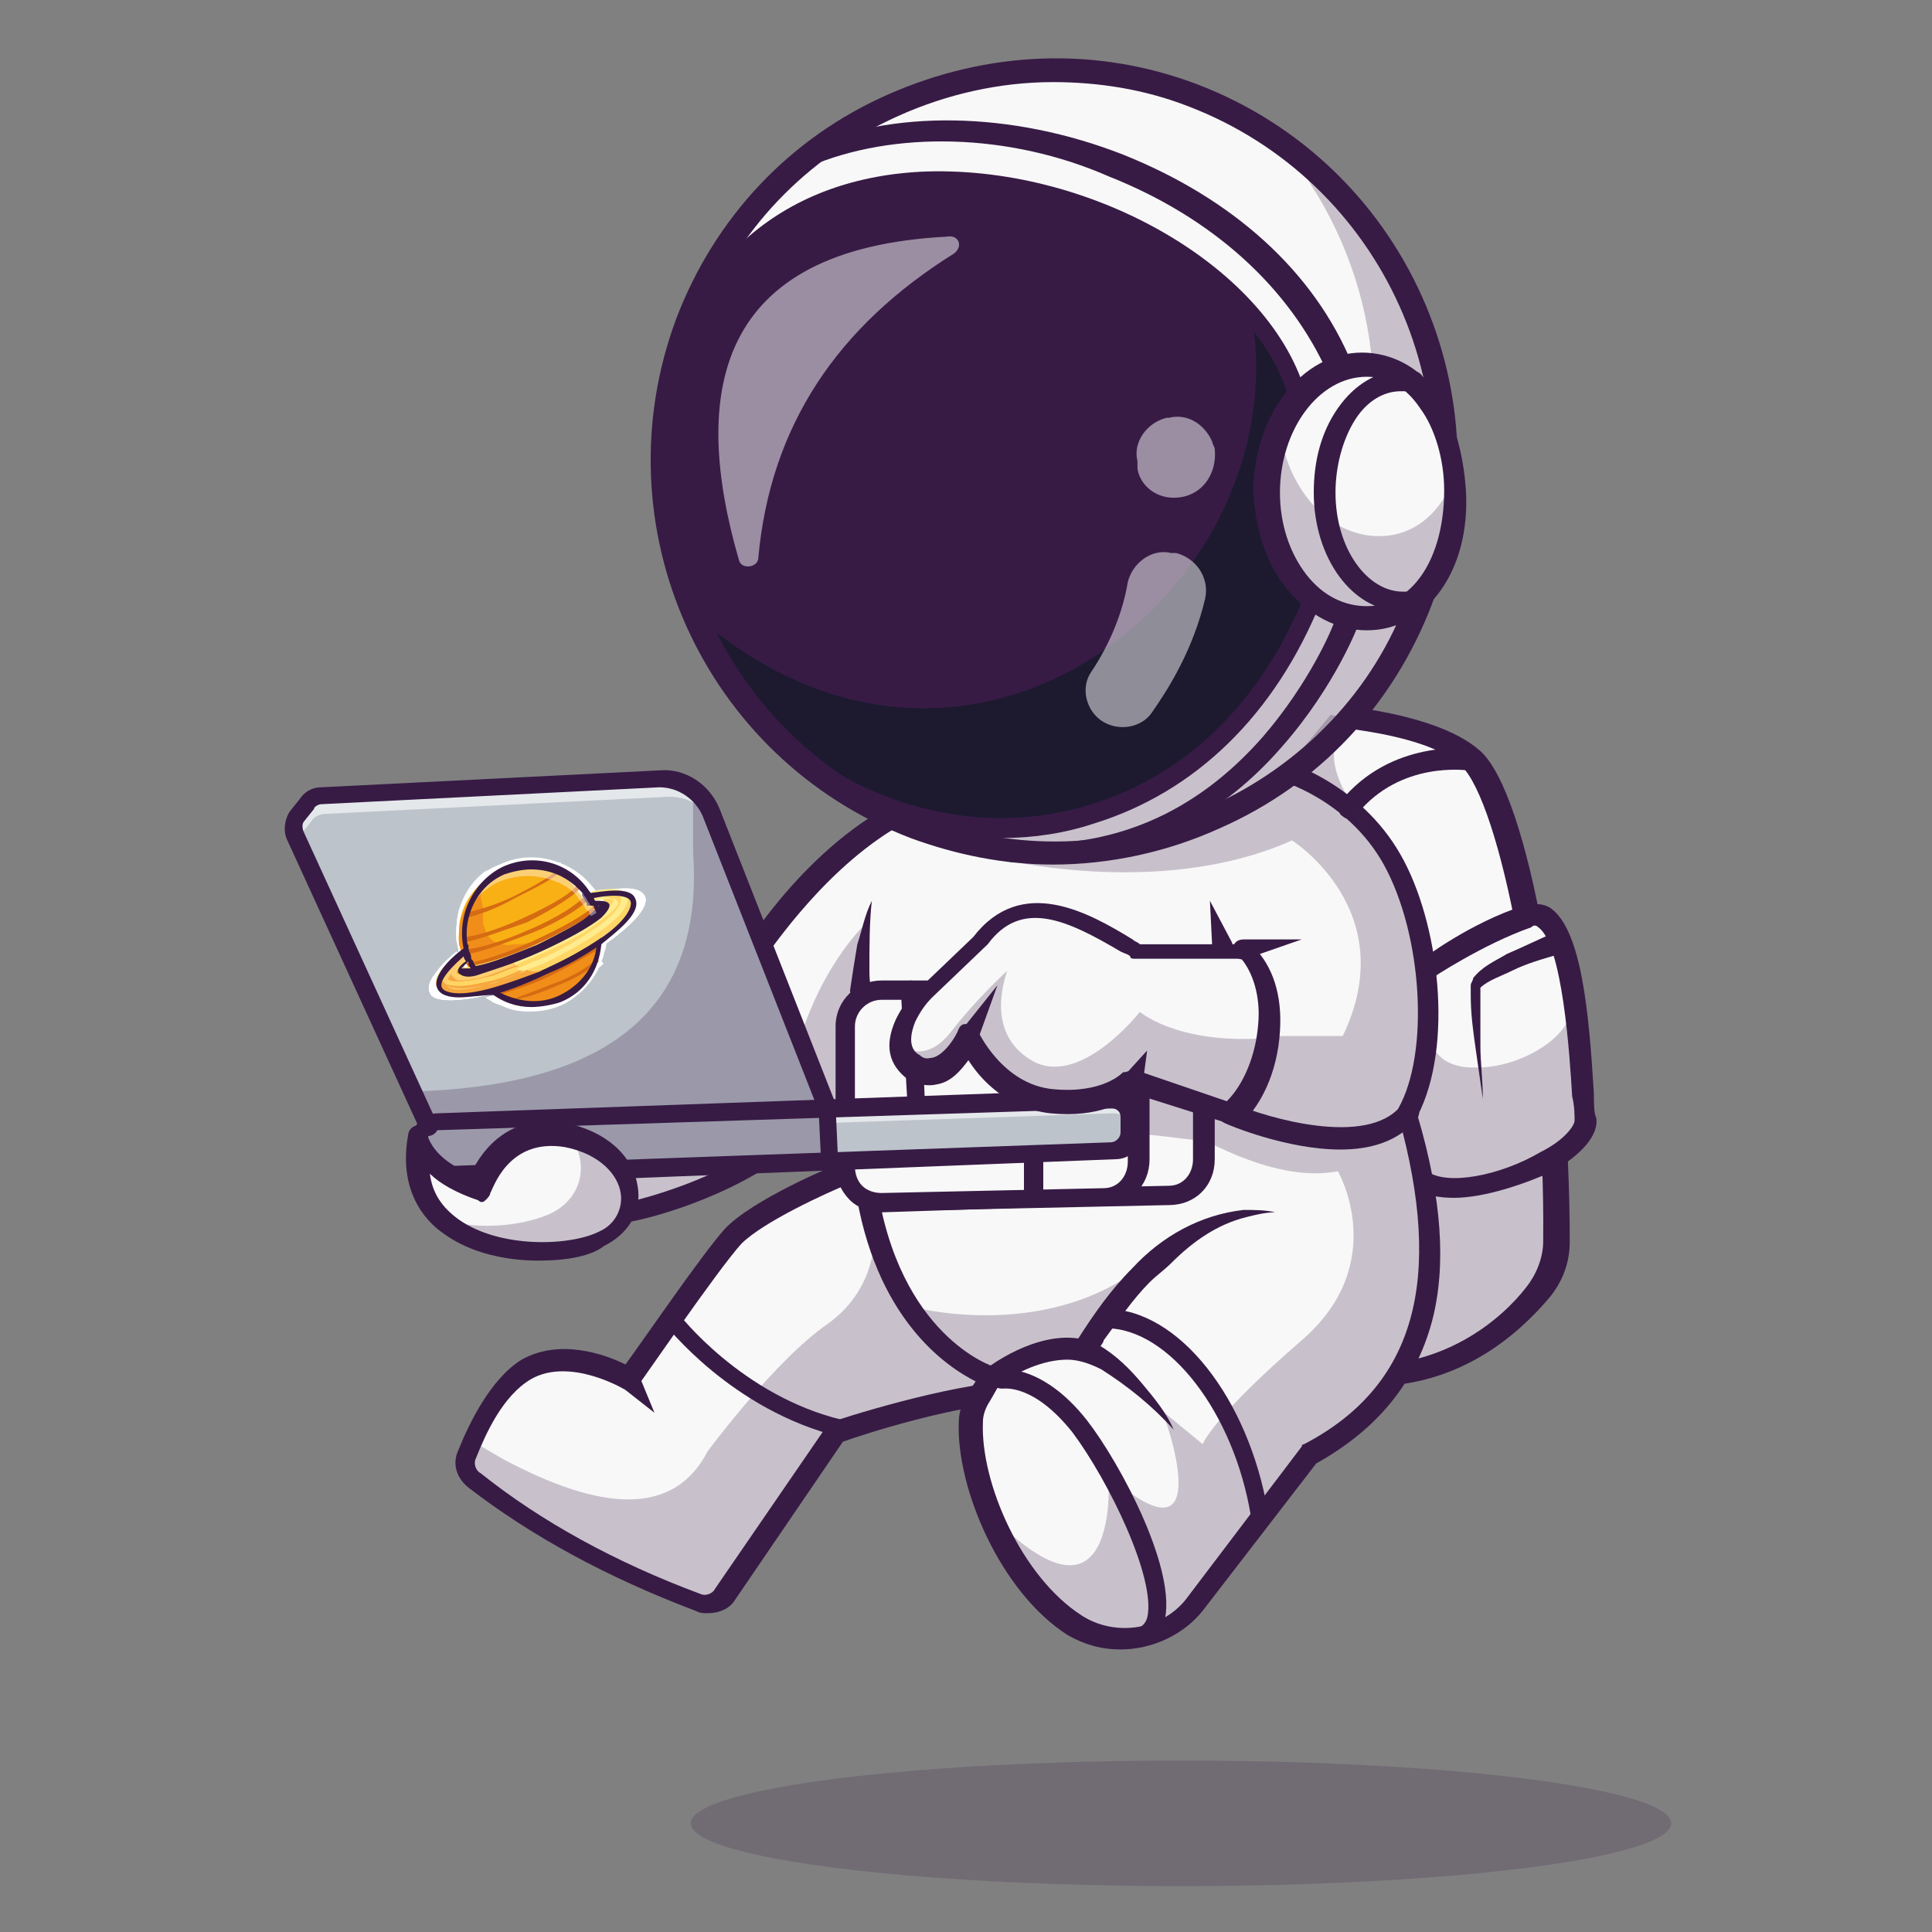 <?xml version="1.0" encoding="utf-8"?>
<!-- Generator: Adobe Illustrator 27.8.0, SVG Export Plug-In . SVG Version: 6.00 Build 0)  -->
<svg version="1.1" id="Calque_1" xmlns="http://www.w3.org/2000/svg" xmlns:xlink="http://www.w3.org/1999/xlink" x="0px" y="0px"
	 viewBox="0 0 80 80" style="enable-background:new 0 0 80 80;" xml:space="preserve">
<rect x="0" y="0" width="80" height="80" fill="#808080" stroke="none"/>
<style type="text/css">
	.st0{fill:#F8F8F8;}
	.st1{fill:#371B45;}
	.st2{opacity:0.25;}
	.st3{fill:#BCC3CB;}
	.st4{opacity:0.61;}
	.st5{fill:#FFFFFF;}
	.st6{opacity:0.7;}
	.st7{fill:#121A27;}
	.st8{opacity:0.5;}
	.st9{opacity:0.41;}
	.st10{fill:#F8B014;}
	.st11{fill:#F18E1A;}
	.st12{fill:none;stroke:#293856;stroke-width:2.503;stroke-linecap:round;stroke-miterlimit:10;}
	.st13{fill:#D56B12;}
	.st14{fill:#FFD666;}
	.st15{fill:#F6A73D;}
	.st16{fill:#FDCD70;}
	.st17{fill:#FFEC8F;}
	.st18{opacity:0.2;}
</style>
<g>
	<g>
		<g>
			<g>
				<path class="st0" d="M42.1,57.7c-0.2,0-0.4,0-0.7,0c-2.6,0.3-6.6,1.6-6.6,1.6L30.2,66c-0.3,0.4-0.7,0.5-1.2,0.4
					c-3.6-1.3-6.7-3-9.3-5.1c-0.3-0.3-0.5-0.7-0.3-1.1c0.1-0.1,0.1-0.3,0.2-0.5c0.4-1,1.2-2.4,2.2-3c1.8-1.1,4.2,0.4,4.2,0.4
					s3.2-4.7,4.3-5.9c1.1-1.2,4.6-2.6,4.6-2.6l6.4,4.5C41.4,53,44.6,57.6,42.1,57.7z"/>
			</g>
		</g>
		<g>
			<g>
				<path class="st0" d="M64.5,51.4c0,0.8-0.3,1.5-0.8,2.2C62.5,55,60,57.3,56,57c-0.9-0.1-1.7-0.7-2.5-1.7
					c-3.8-5.4-4.8-21.4-4.8-21.4l5.2-4.3c0,0,5.1,0.2,7,1.9c0.8,0.7,1.6,3.2,2.3,6.4c0.3,1.6,0.6,3.4,0.8,5.3
					c0.2,1.5,0.3,3.1,0.4,4.6C64.4,49,64.5,50.2,64.5,51.4z"/>
			</g>
		</g>
		<g>
			<g>
				<path class="st1" d="M56.8,57.4c-0.3,0-0.6,0-0.9,0c-2.6-0.2-4.7-4.3-6.2-12.1c-1.1-5.7-1.5-11.4-1.5-11.4
					c0-0.2,0.2-0.4,0.4-0.5c0.2,0,0.4,0.2,0.5,0.4c0,0.1,0.4,5.7,1.4,11.3c1.4,7.2,3.3,11.2,5.4,11.4c3.8,0.3,6.3-1.9,7.3-3.2
					c0.4-0.5,0.7-1.2,0.7-1.9c0.1-8.9-1.8-18.2-3.4-19.7C58.9,30.2,54,30,53.9,30c-0.2,0-0.4-0.2-0.4-0.5c0-0.2,0.2-0.4,0.5-0.4
					c0.2,0,5.3,0.2,7.3,2c2,1.8,3.7,11.6,3.7,20.3c0,0.9-0.3,1.7-0.9,2.4C62.9,55.2,60.5,57.4,56.8,57.4z"/>
			</g>
		</g>
		<g>
			<g>
				<path class="st0" d="M64.4,47.8c-1.6,1.1-4.5,1.8-5.6,1l0.1-5.8l0.1-2.9c0,0,2.1-1.5,4.2-2.2c1-0.3,1.5,1.1,1.9,2.9
					c0,0,0,0,0,0.1c0.4,2.1,0.4,4.6,0.5,5.4C65.6,46.8,65.1,47.3,64.4,47.8z"/>
			</g>
		</g>
		<g>
			<g>
				<path class="st1" d="M60.2,49.6c-0.6,0-1.2-0.1-1.6-0.4c-0.2-0.1-0.2-0.4-0.1-0.6c0.1-0.2,0.4-0.2,0.6-0.1
					c0.8,0.6,3,0.2,4.7-0.8c1-0.5,1.4-1.1,1.4-1.3c0-0.2,0-0.6-0.1-1c-0.1-1.7-0.4-6.3-1.4-7c-0.1-0.1-0.2-0.1-0.3,0
					c-2,0.7-4.1,2.1-4.1,2.1c-0.2,0.1-0.5,0.1-0.6-0.1c-0.1-0.2-0.1-0.5,0.1-0.6c0.1-0.1,2.1-1.6,4.3-2.3c0.4-0.1,0.8-0.1,1.1,0.1
					c1.3,0.9,1.6,4.4,1.8,7.7c0,0.4,0,0.8,0.1,1c0.1,0.7-0.6,1.5-1.8,2.2C63.2,49,61.5,49.6,60.2,49.6z"/>
			</g>
		</g>
		<g class="st2">
			<g>
				<path class="st1" d="M64.4,47.8c0.1,1.2,0.1,2.4,0.1,3.6c0,0.8-0.3,1.5-0.8,2.2C62.5,55,60,57.3,56,57c-0.9-0.1-1.7-0.7-2.5-1.7
					c0.1-2.4,0.4-2.5,0.7-4.8c0.3-2.5,0.8-4.1,1.1-4.5l3.7-3l0.2-0.1c0,0,0.1,1.4,2,1.3c1,0,2.1-0.4,2.9-1c0.8-0.6,1.2-1.4,1.1-2.3
					c0.4,2.1,0.4,4.6,0.5,5.4C65.6,46.8,65.1,47.3,64.4,47.8z"/>
			</g>
		</g>
		<g>
			<g>
				<path class="st1" d="M64.6,39.5c-0.7,0.2-1.4,0.4-2,0.7c-0.4,0.2-1,0.4-1.3,0.7c0,0,0,0,0,0c0,0,0,0,0,0c0,0.1,0,0.2,0,0.3
					c0,0.7,0,1.4,0,2.1c0,0.7,0.1,1.4,0.1,2.2c-0.1-0.7-0.2-1.4-0.3-2.1c-0.1-0.7-0.2-1.4-0.2-2.2c0-0.1,0-0.3,0-0.4
					c0-0.1,0.1-0.2,0.1-0.3c0.4-0.5,0.9-0.7,1.4-1c0.7-0.3,1.3-0.6,2-0.9C64.9,38.5,65.2,39.3,64.6,39.5L64.6,39.5z"/>
			</g>
		</g>
		<g>
			<g>
				<path class="st1" d="M29.3,66.8c-0.2,0-0.3,0-0.5-0.1c-3.7-1.4-6.8-3.1-9.4-5.1c-0.5-0.4-0.7-1-0.4-1.6c0.4-1,1.3-2.9,2.6-3.7
					c1.6-0.9,3.5-0.2,4.3,0.2c0.8-1.1,3.2-4.6,4.1-5.6c1.1-1.2,4.6-2.7,4.8-2.7c0.2-0.1,0.5,0,0.6,0.2c0.1,0.2,0,0.5-0.2,0.6
					c-1,0.4-3.6,1.6-4.5,2.5c-1,1.1-4.2,5.8-4.3,5.9c-0.1,0.2-0.4,0.2-0.6,0.1c0,0-2.2-1.3-3.8-0.4c-1.2,0.7-1.9,2.3-2.3,3.3
					c-0.1,0.2,0,0.5,0.2,0.6c2.5,2,5.6,3.7,9.1,5c0.2,0.1,0.5,0,0.6-0.2l4.6-6.7c0.1-0.1,0.1-0.1,0.2-0.2c0.2-0.1,4.9-1.6,7.5-1.7
					c0.4,0,0.4-0.1,0.5-0.2c0.3-0.6-0.7-2.6-1.5-3.8c-0.1-0.2-0.1-0.5,0.1-0.6c0.2-0.1,0.5-0.1,0.6,0.1c0.4,0.6,2.3,3.4,1.6,4.7
					c-0.2,0.3-0.5,0.6-1.2,0.7c-2.2,0-6.3,1.3-7.1,1.6l-4.5,6.6C30.2,66.6,29.8,66.8,29.3,66.8z"/>
			</g>
		</g>
		<g class="st2">
			<g>
				<path class="st1" d="M42.2,55.7c0,0.3-0.2,0.4-0.4,1c-0.1,0.2-0.3,0.6-0.5,1.1c-2.6,0.3-6.6,1.6-6.6,1.6L30.2,66
					c-0.3,0.4-0.7,0.5-1.2,0.4c-3.6-1.3-6.7-3-9.3-5.1c-0.3-0.3-0.5-0.7-0.3-1.1c0.1-0.1,0.1-0.3,0.2-0.5l1.2,0.7
					c4.1,2.2,7.1,2.4,8.5-0.3c0,0,2.8-3.8,5-5.3c2.2-1.6,1.9-4,1.9-4l5.4,4.3C41.8,55.2,42.2,55.4,42.2,55.7z"/>
			</g>
		</g>
		<g>
			<g>
				<path class="st1" d="M34.8,59.5C34.8,59.5,34.7,59.5,34.8,59.5c-4.5-1.1-7.2-4.6-7.3-4.7c-0.1-0.2-0.1-0.4,0.1-0.5
					c0.2-0.1,0.4-0.1,0.5,0.1c0,0,2.6,3.4,6.8,4.4c0.2,0,0.3,0.2,0.3,0.4C35.1,59.4,35,59.5,34.8,59.5z"/>
			</g>
		</g>
		<g>
			<g>
				<path class="st0" d="M26,50.2c0,0,3.4-0.7,6.2-2.7L25.4,48"/>
			</g>
		</g>
		<g class="st2">
			<g>
				<path class="st1" d="M26,50.2c0,0,3.4-0.7,6.2-2.7L25.4,48"/>
			</g>
		</g>
		<g>
			<g>
				<path class="st1" d="M26,50.6c-0.2,0-0.4-0.1-0.4-0.3c0-0.2,0.1-0.5,0.3-0.5c0,0,3.4-0.7,6-2.6c0.2-0.1,0.5-0.1,0.6,0.1
					c0.1,0.2,0.1,0.5-0.1,0.6C29.6,49.9,26.2,50.6,26,50.6C26,50.6,26,50.6,26,50.6z"/>
			</g>
		</g>
		<g>
			<g>
				<path class="st0" d="M54.2,60.2l-4.7,6.2c-1.2,1.5-3.4,2-5,0.9c-1.5-0.9-2.7-2.6-3.4-4.5c-0.6-1.4-0.9-2.8-0.8-3.9
					c0-0.4,0.2-0.8,0.4-1.2l0.5-0.7c0,0-4.3-1.3-5.2-8v-1.7c0,0-2.2-0.1-2.4-0.4c-0.2-0.3-2.2-7.4-2.2-7.4s2.8-4.5,6.8-6.3
					c1.9-0.8,4.5-1.1,6.8-1.2c2.5-0.1,4.6,0,4.6,0l3.6-0.2c0,0,3,0.9,4.6,3.7c1.6,2.9,2.1,7.9,0.6,10.5
					C60.2,52.5,59.4,57.5,54.2,60.2z"/>
			</g>
		</g>
		<g>
			<g>
				<path class="st1" d="M46.4,68.3c-0.8,0-1.5-0.2-2.2-0.6c-2.8-1.8-4.6-6.1-4.5-8.8c0-0.5,0.2-1,0.5-1.4l0.2-0.3
					c-1.2-0.6-4.2-2.6-5-8.1c0,0,0,0,0-0.1v-1.3c-2.1-0.2-2.2-0.5-2.3-0.6c-0.2-0.3-1.5-4.8-2.3-7.4c0-0.1,0-0.2,0-0.4
					c0.1-0.2,2.9-4.7,7-6.4c4-1.8,11.2-1.3,11.6-1.3c0.2,0,0.4,0.2,0.4,0.5c0,0.2-0.2,0.4-0.5,0.4c-0.1,0-7.3-0.5-11.1,1.2
					c-3.4,1.5-5.9,5.1-6.5,5.9c0.7,2.5,1.9,6.3,2.1,7c0.3,0.1,1.3,0.2,2.1,0.3c0.2,0,0.4,0.2,0.4,0.4v1.7c0.9,6.3,4.8,7.6,4.9,7.6
					c0.1,0,0.2,0.1,0.3,0.3c0,0.1,0,0.3-0.1,0.4L41,58c-0.2,0.3-0.3,0.6-0.3,0.9c-0.1,2.5,1.6,6.4,4.1,8c1.4,0.9,3.4,0.6,4.4-0.8
					l4.7-6.2c0-0.1,0.1-0.1,0.1-0.1c4.6-2.4,5.8-6.8,3.9-13.6c0-0.1,0-0.2,0-0.3c1.3-2.3,1-7.2-0.6-10.1c-1.5-2.7-4.3-3.5-4.4-3.5
					c-0.2-0.1-0.4-0.3-0.3-0.5c0.1-0.2,0.3-0.4,0.5-0.3c0.1,0,3.2,0.9,4.9,3.9c1.6,2.8,2.2,7.9,0.7,10.8c1,3.4,1.2,6.2,0.6,8.5
					c-0.7,2.6-2.3,4.5-4.8,5.9l-4.7,6.1C49,67.7,47.7,68.3,46.4,68.3z"/>
			</g>
		</g>
		<g>
			<g>
				<path class="st0" d="M39.2,40.8h9.2c0.8,0,1.5,0.7,1.5,1.5v5.6c0,0.8-0.6,1.5-1.5,1.5l-9.2,0.2c-0.8,0-1.5-0.7-1.5-1.5v-5.8
					C37.7,41.5,38.3,40.8,39.2,40.8z"/>
			</g>
		</g>
		<g>
			<g>
				<path class="st1" d="M39.2,50.1c-0.5,0-1-0.2-1.3-0.5c-0.4-0.4-0.6-0.9-0.6-1.4v-5.8c0-1.1,0.9-1.9,1.9-1.9h9.2
					c1.1,0,1.9,0.9,1.9,1.9v5.6c0,1.1-0.8,1.9-1.9,1.9L39.2,50.1C39.2,50.1,39.2,50.1,39.2,50.1z M39.2,41.3c-0.6,0-1.1,0.5-1.1,1.1
					v5.8c0,0.3,0.1,0.6,0.3,0.8c0.2,0.2,0.5,0.3,0.8,0.3l9.2-0.2c0.6,0,1-0.5,1-1.1v-5.6c0-0.6-0.5-1.1-1.1-1.1H39.2z"/>
			</g>
		</g>
		<g>
			<g>
				<path class="st0" d="M36.5,40.9h9.2c0.8,0,1.5,0.7,1.5,1.5V48c0,0.8-0.6,1.5-1.5,1.5l-9.2,0.2c-0.8,0-1.5-0.7-1.5-1.5v-5.8
					C35,41.6,35.7,40.9,36.5,40.9z"/>
			</g>
		</g>
		<g>
			<g>
				<path class="st1" d="M42.8,50c-0.2,0-0.4-0.2-0.4-0.4c0-0.7,0-1.9,0-2.5c-0.7-0.2-2.7-0.4-4.4-0.6c-0.2,0-0.4-0.2-0.4-0.4
					L37.3,41c0-0.2,0.2-0.4,0.4-0.4c0.2,0,0.4,0.2,0.4,0.4l0.2,4.7c4.5,0.5,4.7,0.7,4.8,0.9c0.1,0.1,0.1,0.2,0.1,0.4
					c0,0.2,0,1.5,0,2.7C43.3,49.8,43.1,50,42.8,50C42.9,50,42.8,50,42.8,50z M42.6,47.1L42.6,47.1L42.6,47.1z M42.4,46.7
					C42.4,46.7,42.4,46.7,42.4,46.7C42.4,46.7,42.4,46.7,42.4,46.7z M42.4,46.7C42.4,46.7,42.4,46.7,42.4,46.7
					C42.4,46.7,42.4,46.7,42.4,46.7z"/>
			</g>
		</g>
		<g>
			<g>
				<path class="st1" d="M36.5,50.2c-0.5,0-1-0.2-1.3-0.5c-0.4-0.4-0.6-0.9-0.6-1.4v-5.8c0-1.1,0.9-1.9,1.9-1.9h9.2
					c1.1,0,1.9,0.9,1.9,1.9V48c0,1.1-0.8,1.9-1.9,1.9L36.5,50.2C36.5,50.2,36.5,50.2,36.5,50.2z M36.5,41.4c-0.6,0-1.1,0.5-1.1,1.1
					v5.8c0,0.3,0.1,0.6,0.3,0.8c0.2,0.2,0.5,0.3,0.8,0.3l9.2-0.2c0.6,0,1-0.5,1-1.1v-5.6c0-0.6-0.5-1.1-1.1-1.1H36.5z"/>
			</g>
		</g>
		<g>
			<g>
				<path class="st3" d="M46.9,46.3l0,0.6c0,0.4-0.4,0.7-0.8,0.8l-11.7,0.4l-16.2,0.6c-0.4,0-0.8-0.3-0.8-0.8l0-0.7
					c0-0.3,0.1-0.5,0.3-0.6h0c0.1-0.1,0.3-0.2,0.5-0.2l16.2-0.6l0,0l11.8-0.4C46.6,45.5,46.9,45.8,46.9,46.3z"/>
			</g>
		</g>
		<g class="st4">
			<g>
				<path class="st5" d="M46.9,46.3l0,0.4c-0.1-0.4-0.4-0.6-0.8-0.6l-11.8,0.4l0-0.7l11.8-0.4C46.6,45.5,46.9,45.8,46.9,46.3z"/>
			</g>
		</g>
		<g>
			<g>
				<path class="st3" d="M34.4,48.1L34.4,48.1l-16.8-1.4h0L17,45.2l-4.8-10.6c-0.1-0.3-0.1-0.6,0.1-0.8l0.4-0.5
					c0.1-0.2,0.4-0.3,0.6-0.3l14-0.7c1-0.1,1.8,0.5,2.2,1.4l0,0.1l4.8,12.2l0.1,1.3L34.4,48.1z"/>
			</g>
		</g>
		<g class="st4">
			<g>
				<path class="st5" d="M34.3,46.1l-4.6-11.7c-0.3-0.9-1.2-1.5-2.2-1.4l-14,0.7c-0.2,0-0.5,0.1-0.6,0.3l-0.4,0.5
					c-0.1,0.1-0.1,0.3-0.2,0.4l-0.2-0.4c-0.1-0.3-0.1-0.6,0.1-0.8l0.4-0.5c0.1-0.2,0.4-0.3,0.6-0.3l14-0.7c1-0.1,1.8,0.5,2.2,1.4
					l4.8,12.2L34.3,46.1z"/>
			</g>
		</g>
		<g>
			<g>
				<path class="st1" d="M18.2,49.1c-0.3,0-0.6-0.1-0.8-0.3c-0.2-0.2-0.4-0.5-0.4-0.8l0-0.7c0-0.6,0.5-1.2,1.1-1.2l0,0l28-1
					c0.3,0,0.6,0.1,0.9,0.3c0.2,0.2,0.4,0.6,0.3,0.9l0,0.6c0,0.6-0.5,1.1-1.1,1.1L18.2,49.1C18.2,49.1,18.2,49.1,18.2,49.1z
					 M18.1,46.8L18.1,46.8c-0.2,0-0.4,0.2-0.4,0.4l0,0.7c0,0.1,0.1,0.2,0.1,0.3c0.1,0.1,0.2,0.1,0.3,0.1l27.9-1
					c0.2,0,0.4-0.2,0.4-0.4l0-0.6c0-0.1,0-0.2-0.1-0.3c-0.1-0.1-0.2-0.1-0.3-0.1L18.1,46.8z"/>
			</g>
		</g>
		<g>
			<g>
				<path class="st1" d="M34.4,48.4c-0.2,0-0.4-0.1-0.4-0.3L33.9,46l-4.8-12.2c-0.3-0.7-1-1.2-1.8-1.2l-14,0.7
					c-0.1,0-0.3,0.1-0.3,0.2L12.6,34c-0.1,0.1-0.1,0.3,0,0.5l5.5,12c0.1,0.2,0,0.4-0.2,0.5c-0.2,0.1-0.4,0-0.5-0.2l-5.5-12
					c-0.2-0.4-0.1-0.9,0.1-1.2l0.4-0.5c0.2-0.3,0.5-0.5,0.9-0.5l14-0.7c1.1-0.1,2.1,0.6,2.5,1.6l4.8,12.2c0,0,0,0.1,0,0.1l0.1,2.2
					C34.8,48.2,34.6,48.4,34.4,48.4C34.4,48.4,34.4,48.4,34.4,48.4z"/>
			</g>
		</g>
		<g class="st2">
			<g>
				<path class="st1" d="M34.4,48.1l-16.2,0.6c-0.4,0-0.8-0.3-0.8-0.8l0-0.7c0-0.3,0.1-0.5,0.3-0.6L17,45.2
					c7.5-0.2,12.2-2.9,11.7-9.9v-2.1l0.8,0.4l4.8,12.2l0,0c0,0.4,0,0.9,0,1.3C34.4,47.5,34.4,47.8,34.4,48.1
					C34.4,48.1,34.4,48.1,34.4,48.1z"/>
			</g>
		</g>
		<g>
			<g>
				<g>
					<path class="st0" d="M19.9,49.2c0,0,0.7-2.7,3.6-2.2c2.8,0.5,3.5,3.3,1.5,4.3c-2,1-8.4,0.9-7.5-4.2
						C17.4,47.1,17.6,48.6,19.9,49.2z"/>
				</g>
			</g>
			<g class="st2">
				<g>
					<path class="st1" d="M24.9,51.3c-1.4,0.7-4.8,0.9-6.6-0.8c1.7,0.5,3.6,0.2,4.6-0.3c1.3-0.7,1.5-2.2,0.6-3.3
						C26.3,47.5,26.9,50.3,24.9,51.3z"/>
				</g>
			</g>
			<g>
				<g>
					<path class="st1" d="M22.3,52.2c-1.3,0-2.8-0.3-3.9-1.1c-0.9-0.6-1.9-1.9-1.5-4.1c0-0.2,0.2-0.4,0.4-0.4c0,0,0,0,0,0
						c0.2,0,0.4,0.2,0.4,0.4c0,0,0.2,1,1.8,1.6c0.5-1.1,1.7-2.5,3.9-2.1c1.6,0.3,2.8,1.3,3,2.6c0.2,1.1-0.4,2-1.4,2.5
						C24.5,52,23.5,52.2,22.3,52.2z M17.8,48.6c0.1,0.8,0.5,1.4,1.2,1.9c1.7,1.2,4.6,1.1,5.8,0.5c0.7-0.3,1-1,0.9-1.6
						c-0.1-0.7-0.8-1.6-2.3-1.9c-2.4-0.4-3,1.8-3.1,1.9c0,0.1-0.1,0.2-0.2,0.3c-0.1,0.1-0.2,0.1-0.3,0C18.9,49.4,18.2,49,17.8,48.6z
						"/>
				</g>
			</g>
		</g>
		<g>
			<g>
				<g>
					<path class="st0" d="M52.5,42.8c-0.2,1.4-0.7,2.7-1.6,3.3l-4-1.3c0,0-0.9,1.1-3.3,0.8c-2.4-0.2-3.5-2.6-3.5-2.6s-1,2.1-2.2,1.3
						c-0.3-0.2-0.5-0.5-0.5-0.8c-0.1-0.4,0-0.8,0.2-1.1c0.2-0.4,0.5-0.8,0.8-1.1l2.3-2.2c1.9-2.5,4.6-0.7,6.5,0.4h4.5
						C52.4,40.1,52.7,41.5,52.5,42.8z"/>
				</g>
			</g>
			<g>
				<g>
					<path class="st1" d="M50.9,46.5c0,0-0.1,0-0.1,0L47,45.3c-0.4,0.3-1.5,1-3.5,0.8c-1.8-0.2-2.9-1.4-3.4-2.2
						c-0.3,0.4-0.7,0.9-1.3,1c-0.4,0.1-0.8,0-1.2-0.2c-0.8-0.6-1-1.4-0.5-2.5c0.2-0.4,0.5-0.9,0.9-1.2l2.3-2.2c2-2.6,4.8-1,6.6,0.1
						c0.1,0.1,0.2,0.1,0.3,0.2h4.4c0.1,0,0.2,0,0.3,0.1c0.8,0.8,1.2,2,1.1,3.5c-0.1,1.7-0.8,3.2-1.8,4C51.1,46.5,51,46.5,50.9,46.5z
						 M46.9,44.3c0,0,0.1,0,0.1,0l3.8,1.3c0.7-0.7,1.2-1.9,1.3-3.2c0.1-1.1-0.2-2.1-0.7-2.7H47c-0.1,0-0.2,0-0.2-0.1
						c-0.1-0.1-0.2-0.1-0.4-0.2c-2.2-1.3-4.1-2.2-5.5-0.3c0,0,0,0,0,0l-2.3,2.2c-0.3,0.3-0.5,0.6-0.7,1c-0.4,1,0,1.3,0.2,1.4
						c0.2,0.2,0.4,0.1,0.5,0.1c0.5-0.1,1-0.9,1.1-1.2c0.1-0.2,0.2-0.2,0.4-0.2c0.2,0,0.3,0.1,0.4,0.3c0,0,1,2.2,3.1,2.4
						c2.1,0.2,2.9-0.7,2.9-0.7C46.7,44.4,46.8,44.3,46.9,44.3z"/>
				</g>
			</g>
			<g>
				<g>
					<path class="st1" d="M39.7,42.8l1.6-2l-0.9,2.5c-0.1,0.2-0.3,0.4-0.6,0.3C39.7,43.4,39.6,43,39.7,42.8L39.7,42.8z"/>
				</g>
			</g>
			<g>
				<g>
					<polygon class="st1" points="46.5,44.6 47.5,43.5 47.3,45 46.5,44.6 					"/>
				</g>
			</g>
			<g class="st2">
				<g>
					<path class="st1" d="M52.5,42.8c-0.2,1.4-0.7,2.7-1.6,3.3l-4-1.3c0,0-0.9,1.1-3.3,0.8c-2.4-0.2-3.5-2.6-3.5-2.6s-1,2.1-2.2,1.3
						c-0.3-0.2-0.5-0.5-0.5-0.8l0.1-0.1c0,0,0.9,0.6,1.9-0.7c1-1.3,2.2-2.4,2.3-2.5c0,0.1-1,2.5,1,3.7c2,1.2,4.5-2,4.5-2
						s1.5,1.3,5,1.1C52.2,42.8,52.4,42.8,52.5,42.8z"/>
				</g>
			</g>
		</g>
		<g>
			<g>
				<path class="st1" d="M40.8,56.7c1.2-0.9,3.2-1.8,4.7-1c0.7,0.4,1.3,1,1.8,1.6c0.5,0.6,1,1.2,1.3,1.9c-0.9-1-1.9-1.8-3-2.5
					c-0.4-0.2-0.9-0.4-1.4-0.4c-1,0-2.1,0.5-2.9,1.1C40.9,57.7,40.4,57.1,40.8,56.7L40.8,56.7z"/>
			</g>
		</g>
		<g>
			<g>
				<path class="st1" d="M47.3,68.2c-0.2,0-0.3-0.1-0.4-0.3c-0.1-0.2,0-0.5,0.2-0.5c0.1,0,0.3-0.1,0.4-0.4c0.4-1.6-1.6-5.7-3.1-7.7
					c-1.6-2-2.8-1.8-2.9-1.8c-0.2,0-0.5-0.1-0.5-0.3c0-0.2,0.1-0.5,0.3-0.5c0.1,0,1.8-0.3,3.7,2.1c1.4,1.8,3.8,6.3,3.2,8.4
					c-0.1,0.5-0.4,0.8-0.9,1C47.4,68.2,47.3,68.2,47.3,68.2z"/>
			</g>
		</g>
		<g>
			<g>
				<path class="st1" d="M44.6,55.5C44.6,55.5,44.6,55.6,44.6,55.5C44.5,55.6,44.5,55.6,44.6,55.5C44.6,55.6,44.6,55.5,44.6,55.5
					c0.7-1.1,1.4-2.1,2.3-3c1.2-1.3,2.8-2.2,4.6-2.4c0.4,0,0.9,0,1.3,0.1c-0.4,0-0.8,0.1-1.2,0.2c-1.2,0.3-2.2,1-3.1,1.9
					c-0.3,0.3-0.6,0.5-0.9,0.8c-0.7,0.7-1.3,1.6-1.9,2.4c0,0.1-0.2,0.3-0.2,0.4c0,0,0,0.1,0,0.1l0,0C45,56.6,44.2,56.1,44.6,55.5
					L44.6,55.5z"/>
			</g>
		</g>
		<g>
			<g>
				<path class="st1" d="M52.2,63.1c-0.2,0-0.3-0.1-0.4-0.3c-0.7-4.3-3.4-7.8-6-7.8c-0.2,0-0.4-0.2-0.4-0.4c0-0.2,0.2-0.4,0.4-0.4
					c3,0,5.9,3.7,6.7,8.4C52.6,62.9,52.5,63.1,52.2,63.1C52.3,63.1,52.3,63.1,52.2,63.1z"/>
			</g>
		</g>
		<g>
			<g>
				<path class="st1" d="M51.5,38.9l2.4,0l-2.3,0.8C51,39.9,50.8,38.9,51.5,38.9L51.5,38.9z"/>
			</g>
		</g>
		<g>
			<g>
				<path class="st1" d="M55.5,47.6c-2.2,0-4.6-1-4.8-1.1c-0.2-0.1-0.3-0.3-0.2-0.6c0.1-0.2,0.3-0.3,0.6-0.2
					c1.4,0.6,5.5,1.8,6.9,0.1c0.2-0.2,0.4-0.2,0.6-0.1c0.2,0.2,0.2,0.4,0.1,0.6C57.9,47.3,56.7,47.6,55.5,47.6z"/>
			</g>
		</g>
		<g>
			<g>
				<path class="st1" d="M50.2,39.3l-0.1-2l0.9,1.7c0.1,0.2,0,0.5-0.2,0.6C50.6,39.8,50.2,39.6,50.2,39.3L50.2,39.3z"/>
			</g>
		</g>
		<g>
			<g>
				<path class="st1" d="M35.2,41c0.1-0.7,0.2-1.3,0.3-1.9c0.2-0.6,0.3-1.2,0.6-1.8C36,38.2,36,39.2,36,40.1c0,0.3,0,0.6,0.1,0.9
					C36.2,41.6,35.2,41.7,35.2,41L35.2,41z"/>
			</g>
		</g>
		<g class="st2">
			<g>
				<path class="st1" d="M58.3,46.1c1.9,6.4,1.1,11.4-4.1,14.1l-4.7,6.2c-1.2,1.5-3.4,2-5,0.9c-1.5-0.9-2.7-2.6-3.4-4.5
					c0.1,0.1,0.3,0.2,0.4,0.4c4.9,4.6,4.4-2.1,4.4-2.1c4.7,4.1,2.3-2.6,2.2-2.7l1.7,1.4c0,0,0.4-1.1,4.1-4.3c3.7-3.2,1.5-7,1.5-7
					c-2.6,0.5-5.6-1.4-5.6-1.3c0,0.1-2.4-0.3-2.5-0.2c-0.1,0.1,0-2,0-2l3.7,1.3l1.4-3.4c1,0,3.2,0,3.2,0c2.5-5.2-2.1-8.1-2.1-8.1
					c-5.6,2.5-12.5,0.7-12.8,0.6l4.1-3.3c2.5-0.1,4.6,0,4.6,0l3.6-0.2c0,0,3,0.9,4.6,3.7C59.3,38.5,59.7,43.5,58.3,46.1z"/>
			</g>
		</g>
		<g class="st2">
			<g>
				<path class="st1" d="M62.5,31.5C62.5,31.5,62.5,31.4,62.5,31.5C62.5,31.4,62.5,31.5,62.5,31.5z"/>
			</g>
		</g>
		<g>
			<g>
				<g>
					<circle class="st0" cx="43.6" cy="19.1" r="16.2"/>
				</g>
			</g>
			<g class="st2">
				<g>
					<path class="st1" d="M58.7,24.8c-3.2,8.4-12.5,12.6-20.9,9.4c-2.7-1-4.9-2.7-6.6-4.7c1.1,0.8,2.3,1.5,3.7,2
						c8.4,3.2,17.7-1,20.9-9.4C58,16.4,56.7,10.3,53,5.9C58.9,10.1,61.4,17.8,58.7,24.8z"/>
				</g>
			</g>
			<g>
				<g>
					<path class="st1" d="M28.6,25.3c0.9,2.1,2.4,4.3,4.9,6.4c7.2,4.8,16.8,2.9,20.9-7l-0.6-8.2c-0.3-1.3-1-2.5-2-3.6
						c-5.9-6.7-21.6-9.1-24.2,3.8C27.6,16.8,26.5,20.7,28.6,25.3z"/>
				</g>
			</g>
			<g class="st6">
				<g>
					<path class="st7" d="M28.6,25.3c0.9,2.1,2.4,4.3,4.9,6.4c7.2,4.8,16.8,2.9,20.9-7l-0.6-8.2c-0.3-1.3-1-2.5-2-3.6
						C53.9,24.2,40.1,35.6,28.6,25.3L28.6,25.3z"/>
				</g>
			</g>
			<g>
				<g>
					<path class="st1" d="M42.9,35.7c-0.3,0-0.6,0-1,0c-0.2,0-0.4-0.2-0.4-0.4c0-0.2,0.2-0.4,0.4-0.4c4.1,0.3,7.6-1.2,10.4-4.4
						c1.9-2.2,2.9-4.5,3-4.9l-0.3-10.1c-1.6-3.6-4.8-6.5-9.1-8.2C41.8,5.5,37,5.4,33.5,6.9c-0.2,0.1-0.4,0-0.5-0.2
						c-0.1-0.2,0-0.4,0.2-0.5c3.7-1.7,8.7-1.6,13.3,0.2c4.5,1.8,7.9,4.8,9.5,8.7c0,0,0,0.1,0,0.1l0.3,10.3c0,0.1,0,0.1,0,0.2
						c0,0.1-1,2.7-3.2,5.2C51.2,33.1,47.9,35.7,42.9,35.7z"/>
				</g>
			</g>
			<g>
				<g>
					<path class="st1" d="M41.5,34.7c-2.8,0-5.7-0.9-8.3-2.6c-0.2-0.1-0.2-0.4-0.1-0.6c0.1-0.2,0.4-0.2,0.6-0.1
						c3.5,2.4,7.7,3.1,11.5,1.9c3.9-1.2,7-4.2,8.8-8.6l-0.6-8.1c-0.6-2.3-2.6-4.6-5.5-6.2c-2.9-1.7-6.3-2.5-9.4-2.4
						c-3.3,0.1-9,1.4-10.5,8.9c0,0.2-0.3,0.4-0.5,0.3c-0.2,0-0.4-0.3-0.3-0.5c1.2-5.9,5.3-9.4,11.2-9.6c7-0.2,14.3,4.1,15.7,9.3
						c0,0,0,0,0,0.1l0.6,8.2c0,0.1,0,0.1,0,0.2c-1.9,4.7-5.2,7.9-9.4,9.2C44.1,34.5,42.8,34.7,41.5,34.7z"/>
				</g>
			</g>
			<g>
				<g>
					<path class="st1" d="M43.6,35.8c-2,0-4-0.4-5.9-1.1c-8.6-3.3-12.9-12.9-9.7-21.5c1.6-4.2,4.7-7.5,8.8-9.3
						c4.1-1.8,8.6-2,12.8-0.4c8.6,3.3,12.9,12.9,9.7,21.5c-1.6,4.2-4.7,7.5-8.8,9.3C48.3,35.3,45.9,35.8,43.6,35.8z M43.6,3.4
						c-2.2,0-4.4,0.5-6.4,1.4c-3.8,1.7-6.8,4.8-8.2,8.7c-3.1,8.1,1,17.2,9.1,20.3c3.9,1.5,8.2,1.4,12-0.4c3.8-1.7,6.8-4.8,8.2-8.7
						l0.5,0.2l-0.5-0.2c3.1-8.1-1-17.2-9.1-20.3C47.4,3.7,45.5,3.4,43.6,3.4z"/>
				</g>
			</g>
			<g>
				<g>
					<g>
						<path class="st0" d="M60.3,20.3c0,2.9-1.4,5.2-3.7,5.3s-4.1-2.3-4.2-5.2c0-2.9,1.8-5.3,4-5.3C58.8,15,60.3,17.4,60.3,20.3z"/>
					</g>
				</g>
				<g class="st2">
					<g>
						<path class="st1" d="M56.7,25.6c-2.3,0-4.1-2.3-4.2-5.2c0-0.9,0.2-1.8,0.5-2.5c0.4,2.5,2.1,4.3,4.1,4.3c1.5,0,2.6-1,3.2-2.6
							c0,0.3,0,0.5,0,0.8C60.4,23.2,58.9,25.6,56.7,25.6z"/>
					</g>
				</g>
				<g>
					<g>
						<path class="st1" d="M56.6,26.1c-1.2,0-2.4-0.6-3.3-1.7c-0.9-1.1-1.3-2.5-1.4-4c0-3.2,2-5.8,4.5-5.8c1.2,0,2.4,0.6,3.1,1.7
							c0.7,1,1.1,2.5,1.2,4C60.9,23.6,59.1,26.1,56.6,26.1C56.7,26.1,56.6,26.1,56.6,26.1z M56.6,15.6
							C56.6,15.6,56.5,15.6,56.6,15.6c-2,0-3.6,2.2-3.6,4.8c0,1.3,0.4,2.5,1.1,3.4c0.7,0.9,1.6,1.3,2.5,1.3c1.9,0,3.2-2,3.2-4.8
							c0-1.3-0.4-2.6-1-3.4C58.4,16.3,57.7,15.6,56.6,15.6z"/>
					</g>
				</g>
				<g>
					<g>
						<path class="st1" d="M58,25.3c-2,0-3.6-2.2-3.6-4.9c0-1.3,0.3-2.5,1-3.5c0.7-1,1.6-1.5,2.6-1.6c0.2,0,0.4,0,0.6,0.1
							c0,0,0,0,0.1,0c0.2,0.1,0.3,0.3,0.2,0.5c-0.1,0.2-0.3,0.3-0.5,0.3c-0.1,0-0.3,0-0.4,0c-0.7,0-1.4,0.4-1.9,1.2
							c-0.5,0.8-0.8,1.9-0.8,3c0,2.3,1.3,4.1,2.8,4.1c0,0,0,0,0,0c0.2,0,0.4,0,0.6-0.1c0.2-0.1,0.4,0,0.5,0.2c0.1,0.2,0,0.4-0.2,0.5
							C58.7,25.2,58.4,25.3,58,25.3C58.1,25.3,58,25.3,58,25.3z"/>
					</g>
				</g>
			</g>
			<g class="st8">
				<g>
					<path class="st5" d="M39.5,10.5c-4.8,3-7.6,7.1-8.1,12.6c0,0.4-0.7,0.5-0.8,0.1c-2-6.9-1-12.9,8.6-13.4
						C39.7,9.7,39.9,10.2,39.5,10.5z"/>
				</g>
			</g>
			<g class="st8">
				<g>
					<path class="st5" d="M48.8,20.6L48.8,20.6c-0.9,0.1-1.6-0.5-1.7-1.2c0-0.1,0-0.2,0-0.3c-0.2-0.8,0.4-1.6,1.2-1.8l0.1,0
						c0.8-0.2,1.5,0.3,1.8,1c0,0.1,0.1,0.2,0.1,0.3C50.4,19.6,49.8,20.5,48.8,20.6z"/>
				</g>
			</g>
			<g class="st8">
				<g>
					<path class="st5" d="M45.7,29.9L45.7,29.9c-0.7-0.4-1-1.4-0.5-2.1c0.8-1.2,1.3-2.5,1.5-3.7c0.2-0.8,1-1.4,1.8-1.2
						c0.1,0,0.1,0,0.2,0c0.8,0.2,1.4,1,1.2,1.9c-0.5,2.1-1.5,3.7-2.2,4.7C47.3,30.1,46.4,30.3,45.7,29.9z"/>
				</g>
			</g>
		</g>
		<g class="st2">
			<g>
				<path class="st1" d="M37.7,54.1c0,0,5.4,1.5,9.5-1.6l-1.9,2.9l-0.7,0.5c-1.5,0.1-2.6,0.4-3.4,1.1C39.7,56.4,38.5,55.5,37.7,54.1
					z"/>
			</g>
		</g>
		<g class="st2">
			<g>
				<path class="st1" d="M35.9,38.2c0,0-1.8,1.6-2.8,4.9l1.2,2.7l0.4-0.3c0,0,0.2-3.3,0.2-3.4c-0.1-0.1,0.5-0.7,0.7-1.6
					c0.1-0.9,0.1-1.4,0.1-1.4"/>
			</g>
		</g>
		<g>
			<g>
				<path class="st1" d="M26.4,56.8l0.7,1.7l-1.4-1.1c-0.2-0.2-0.2-0.4-0.1-0.6C25.9,56.4,26.3,56.5,26.4,56.8L26.4,56.8z"/>
			</g>
		</g>
		<g>
			<g>
				<path class="st1" d="M55.9,33.9c-0.1,0-0.2,0-0.3-0.1c-0.2-0.1-0.2-0.4-0.1-0.6c2.1-2.6,5.3-2.2,5.4-2.2c0.2,0,0.4,0.3,0.4,0.5
					c0,0.2-0.3,0.4-0.5,0.4c-0.1,0-2.8-0.4-4.6,1.8C56.2,33.8,56.1,33.9,55.9,33.9z"/>
			</g>
		</g>
		<g class="st2">
			<g>
				<path class="st1" d="M56.1,29.8c0,0-2.5,1.1,1,4.9c-1.3-1.3-2.5-2.3-3.9-2.8l1.9-2.3"/>
			</g>
		</g>
		<g>
			<g>
				<g>
					<g>
						<g>
							<path class="st5" d="M24.9,37.4c0.1,0.1,0.1,0.2,0.1,0.4c-0.5,0.4-1.5,1-2.7,1.5c-1.2,0.5-2.3,0.9-2.9,1
								c-0.1-0.1-0.1-0.2-0.2-0.3c0,0,0,0,0,0c0-0.1,0-0.1-0.1-0.2c0-0.1-0.1-0.3-0.1-0.4c0,0,0,0,0,0c0-0.2-0.1-0.4-0.1-0.6
								c0-0.4,0-0.7,0.1-1.1c0.3-0.8,0.8-1.6,1.7-1.9c0.8-0.4,1.8-0.4,2.6,0c0.3,0.1,0.6,0.3,0.9,0.6c0.1,0.1,0.3,0.3,0.4,0.4
								c0,0,0,0,0,0c0.1,0.1,0.1,0.2,0.2,0.3C24.8,37.3,24.8,37.3,24.9,37.4C24.9,37.4,24.9,37.4,24.9,37.4z"/>
						</g>
					</g>
					<g>
						<g>
							<path class="st5" d="M25.1,39c0,0.1,0,0.3-0.1,0.4c0,0.2-0.1,0.3-0.2,0.5c-0.3,0.7-0.8,1.3-1.6,1.7c-0.8,0.3-1.6,0.4-2.3,0.1
								c-0.2-0.1-0.3-0.1-0.5-0.2c-0.1-0.1-0.2-0.1-0.3-0.2c0.8-0.2,1.7-0.5,2.6-0.9C23.7,39.9,24.5,39.4,25.1,39z"/>
						</g>
					</g>
					<g>
						<g>
							<path class="st5" d="M25,37.8c-0.5,0.4-1.5,1-2.7,1.5c-1.2,0.5-2.3,0.9-2.9,1c-0.1-0.1-0.1-0.2-0.2-0.3c0,0,0,0,0,0
								c0-0.1,0-0.1-0.1-0.2c0-0.1-0.1-0.3-0.1-0.4c0,0,0,0,0,0c0-0.2-0.1-0.4-0.1-0.6c0-0.4,0-0.7,0.1-1.1c0.2-0.7,0.6-1.3,1.2-1.7
								c-0.2,0.2-0.3,0.5-0.4,0.8c-0.1,0.3-0.1,0.7-0.1,1.1c0,0.2,0,0.4,0.1,0.6c0,0,0,0,0,0c0,0,0,0,0,0c0.2,0.5,0.7,0.8,1.3,0.7
								c1.1-0.1,3.4-1.3,3.9-1.6C25,37.8,25,37.7,25,37.8z"/>
						</g>
					</g>
					<g>
						<g>
							<path class="st5" d="M19.7,37.7"/>
						</g>
					</g>
					<g>
						<g>
							<path class="st5" d="M22.7,40.3c0.9-0.4,1.7-0.9,2.4-1.3c0,0.1,0,0.3-0.1,0.4c-0.5,0.4-1.3,0.8-2.2,1.2
								c-0.9,0.4-1.7,0.7-2.3,0.9c-0.1-0.1-0.2-0.1-0.3-0.2C20.9,41.1,21.8,40.7,22.7,40.3z"/>
						</g>
					</g>
					<g>
						<g>
							<path class="st5" d="M24.8,37.4C24.9,37.4,24.9,37.4,24.8,37.4c0.1,0.2,0.1,0.3,0.2,0.4c-0.5,0.4-1.5,1-2.7,1.5
								c-1.2,0.5-2.3,0.9-2.9,1c-0.1-0.1-0.1-0.2-0.2-0.3c0,0,0,0,0,0c0.6-0.1,1.7-0.4,3-1C23.4,38.4,24.4,37.8,24.8,37.4z"/>
						</g>
					</g>
					<g>
						<g>
							<g>
								<path class="st5" d="M18.9,39l0-0.2c0.4,0,1.5-0.3,2.7-0.9c1.4-0.6,2.3-1.2,2.5-1.5l0.2,0.1c-0.2,0.4-1.3,1-2.6,1.6
									C20.5,38.6,19.3,39,18.9,39z"/>
							</g>
						</g>
					</g>
					<g>
						<g>
							<g>
								<path class="st5" d="M19,37.9l0-0.2c0.5-0.1,1.3-0.4,2.2-0.8c0.9-0.4,1.7-0.9,2-1.2l0.1,0.2c-0.4,0.3-1.2,0.8-2.1,1.2
									C20.4,37.5,19.5,37.8,19,37.9z"/>
							</g>
						</g>
					</g>
					<g>
						<g>
							<g>
								<path class="st5" d="M19,39.5l0-0.2c0.5,0,1.6-0.4,2.9-0.9c1.3-0.6,2.4-1.2,2.6-1.6l0.2,0.1c-0.3,0.4-1.4,1.1-2.7,1.7
									C20.7,39.2,19.5,39.5,19,39.5z"/>
							</g>
						</g>
					</g>
					<g>
						<g>
							<g>
								<path class="st5" d="M21,41.7L21,41.7L21,41.7l0-0.1l0,0c0.4,0,1.2-0.3,2.1-0.7c0.8-0.4,1.5-0.8,1.8-1.1l0.1,0.1
									c-0.3,0.3-1,0.7-1.9,1.1C22.2,41.4,21.4,41.7,21,41.7z"/>
							</g>
						</g>
					</g>
					<g>
						<g>
							<path class="st5" d="M25.1,39c-0.1,1.1-0.8,2.1-1.8,2.6c-1.1,0.5-2.3,0.3-3.1-0.3c0.8-0.2,1.7-0.5,2.6-0.9
								C23.7,39.9,24.5,39.4,25.1,39z"/>
						</g>
					</g>
					<g>
						<g>
							<path class="st5" d="M26.7,37.1c0.2,0.4-0.4,1.1-1.5,1.9c-0.7,0.5-1.5,0.9-2.4,1.3c-0.9,0.4-1.8,0.7-2.6,0.9
								c-1.3,0.3-2.3,0.3-2.4-0.1c-0.2-0.4,0.3-1,1.2-1.7c0,0.1,0.1,0.3,0.1,0.4c-0.3,0.2-0.4,0.4-0.3,0.5c0,0.1,0.3,0.1,0.6,0.1
								c0.6-0.1,1.7-0.5,2.9-1c1.2-0.5,2.2-1.1,2.7-1.5c0.3-0.2,0.4-0.4,0.3-0.5c0-0.1-0.3-0.1-0.6-0.1c-0.1-0.1-0.1-0.2-0.2-0.3
								C25.7,36.7,26.5,36.7,26.7,37.1z"/>
						</g>
					</g>
					<g>
						<g>
							<path class="st5" d="M19.1,39.8C19.1,39.8,19.1,39.8,19.1,39.8c-0.2,0.3-0.4,0.4-0.3,0.5c0,0.1,0.3,0.1,0.6,0.1
								c0.4-0.1,1.1-0.3,1.8-0.5c0,0.1,0,0.1,0,0.2c-0.3,0.1-0.6,0.2-0.8,0.3c-1.1,0.3-1.7,0.3-1.8,0.2
								C18.5,40.4,18.6,40.1,19.1,39.8z"/>
						</g>
					</g>
					<g>
						<g>
							<path class="st5" d="M19,39.6L19,39.6c-0.2,0.2-0.4,0.4-0.5,0.5C18.6,40,18.7,39.8,19,39.6z"/>
						</g>
					</g>
					<g>
						<g>
							<path class="st5" d="M19,39.7L19,39.7C19,39.7,19,39.7,19,39.7L19,39.7z"/>
						</g>
					</g>
					<g>
						<g>
							<path class="st5" d="M18.5,40.1c-0.1,0.2-0.1,0.3-0.1,0.4c0,0.1,0.2,0.2,0.3,0.2c0.4,0.1,1.1-0.1,1.7-0.3
								c0.3-0.1,0.5-0.2,0.8-0.3c0.1,0.1,0.1,0.1,0.2,0.2c-0.4,0.2-0.8,0.3-1.2,0.4c-1.4,0.4-2,0.3-2.1,0.1
								C18.1,40.7,18.2,40.5,18.5,40.1z"/>
						</g>
					</g>
					<g>
						<g>
							<path class="st5" d="M22.7,40.3c-0.9,0.4-1.8,0.7-2.5,0.9c-1.3,0.3-2.3,0.3-2.4-0.1c-0.2-0.4,0.3-1,1.2-1.7c0,0,0,0.1,0,0.1
								l-0.1-0.1c-0.5,0.4-1.1,1-1,1.4c0.1,0.1,0.2,0.2,0.4,0.3c0.5,0.1,1.3-0.1,1.8-0.2c0.5-0.1,1-0.3,1.5-0.5
								C22,40.4,22.3,40.4,22.7,40.3z"/>
						</g>
					</g>
					<g>
						<g>
							<g>
								<path class="st5" d="M21.2,40.1c-0.3,0.1-0.6,0.2-0.8,0.3c-0.6,0.2-1.3,0.3-1.7,0.3c-0.2,0-0.3-0.1-0.3-0.2
									c0-0.1,0-0.2,0.1-0.4c0.1-0.1,0.3-0.3,0.5-0.5l0,0c0,0,0,0.1,0,0.1c-0.4,0.4-0.6,0.6-0.5,0.7c0.1,0.1,0.7,0.2,1.8-0.2
									c0.3-0.1,0.5-0.2,0.8-0.3C21.1,40,21.1,40,21.2,40.1C21.2,40.1,21.2,40.1,21.2,40.1z"/>
							</g>
						</g>
						<g>
							<g>
								<path class="st5" d="M19,39.7c-0.2,0.2-0.4,0.3-0.5,0.5C18.6,40,18.7,39.8,19,39.7L19,39.7z"/>
							</g>
						</g>
						<g>
							<g>
								<path class="st5" d="M19,39.7L19,39.7C19.1,39.8,19.1,39.8,19,39.7C19.1,39.8,19,39.7,19,39.7z"/>
							</g>
						</g>
						<g>
							<g>
								<path class="st5" d="M24.4,38.6c-0.6,0.4-1.2,0.7-2,1c-0.4,0.2-0.8,0.4-1.2,0.5c0,0,0,0,0-0.1c0,0,0-0.1,0-0.1
									c0.4-0.1,0.8-0.3,1.2-0.5c0.7-0.3,1.4-0.7,1.9-1c1-0.6,1.4-1.1,1.3-1.2c0-0.1-0.3-0.1-0.9,0l0-0.1l0,0
									C25,37,25.2,37,25.4,37c0.2,0,0.3,0.1,0.3,0.2C25.9,37.5,25.1,38.1,24.4,38.6z"/>
							</g>
						</g>
					</g>
					<g>
						<g>
							<g>
								<path class="st5" d="M21.7,40.4c-0.5,0.2-1,0.4-1.5,0.5c-0.5,0.1-1.3,0.3-1.8,0.2c-0.2,0-0.4-0.1-0.4-0.3
									c-0.2-0.4,0.4-1,1-1.4l0.1,0.1c0,0,0,0.1,0,0.1c0,0,0,0,0,0l0,0c-0.2,0.2-0.4,0.4-0.5,0.5c-0.3,0.3-0.4,0.5-0.3,0.7
									c0.1,0.2,0.7,0.3,2.1-0.1c0.4-0.1,0.8-0.2,1.2-0.4C21.5,40.3,21.6,40.4,21.7,40.4z"/>
							</g>
						</g>
						<g>
							<g>
								<path class="st5" d="M19,39.6L19,39.6c-0.2,0.2-0.4,0.4-0.5,0.5C18.6,40,18.7,39.8,19,39.6z"/>
							</g>
						</g>
						<g>
							<g>
								<path class="st5" d="M19,39.6L19,39.6C19,39.6,19,39.7,19,39.6C19,39.6,19,39.6,19,39.6z"/>
							</g>
						</g>
						<g>
							<g>
								<path class="st5" d="M24.8,38.8c-0.6,0.4-1.4,0.8-2.2,1.2c-0.3,0.1-0.6,0.3-0.9,0.4c-0.1,0-0.2,0-0.3-0.1
									c0.4-0.1,0.7-0.3,1.1-0.5c0.8-0.4,1.6-0.8,2.2-1.2c1.2-0.8,1.5-1.3,1.4-1.5C26.1,37,25.8,37,25.4,37c-0.2,0-0.4,0-0.7,0.1
									c0,0,0,0,0,0l0-0.2c0.7-0.1,1.5-0.2,1.7,0.2C26.5,37.6,25.4,38.4,24.8,38.8z"/>
							</g>
						</g>
					</g>
					<g>
						<g>
							<path class="st5" d="M26.7,37.1c0.2,0.4-0.4,1.1-1.5,1.9c-0.7,0.5-1.5,0.9-2.4,1.3c-0.9,0.4-1.8,0.7-2.6,0.9
								c-1.3,0.3-2.3,0.3-2.4-0.1c-0.2-0.4,0.3-1,1.2-1.7c0,0.1,0.1,0.3,0.1,0.4c-0.3,0.2-0.4,0.4-0.3,0.5c0,0.1,0.3,0.1,0.6,0.1
								c0.6-0.1,1.7-0.5,2.9-1c1.2-0.5,2.2-1.1,2.7-1.5c0.3-0.2,0.4-0.4,0.3-0.5c0-0.1-0.3-0.1-0.6-0.1c-0.1-0.1-0.1-0.2-0.2-0.3
								C25.7,36.7,26.5,36.7,26.7,37.1z"/>
						</g>
					</g>
					<g class="st9">
						<g>
							<g>
								<path class="st5" d="M25,37.8c-0.1,0-0.1,0.1-0.2,0.2c0-0.1-0.1-0.2-0.1-0.2c0,0,0,0,0,0c0,0,0-0.1-0.1-0.1
									c-0.1-0.1-0.1-0.2-0.2-0.3c0,0,0,0,0,0c-0.1-0.2-0.2-0.3-0.4-0.4c-0.3-0.2-0.6-0.4-0.9-0.6c-0.8-0.3-1.7-0.4-2.6,0
									c-0.6,0.3-1,0.7-1.3,1.1c0.3-0.6,0.8-1.1,1.5-1.4c0.8-0.4,1.8-0.4,2.6,0c0.3,0.1,0.6,0.3,0.9,0.6c0.1,0.1,0.3,0.3,0.4,0.4
									c0,0,0,0,0,0c0.1,0.1,0.1,0.2,0.2,0.3c0,0,0,0.1,0.1,0.1c0,0,0,0,0,0C24.9,37.5,25,37.7,25,37.8z"/>
							</g>
						</g>
					</g>
					<g>
						<g>
							<path class="st5" d="M24.9,37.4c0.1,0.1,0.1,0.2,0.1,0.4c-0.5,0.4-1.5,1-2.7,1.5c-1.2,0.5-2.3,0.9-2.9,1
								c-0.1-0.1-0.1-0.2-0.2-0.3c0-0.1-0.1-0.1-0.1-0.2c0-0.1-0.1-0.3-0.1-0.4c-0.4-1.4,0.3-3,1.7-3.6c1.4-0.6,3-0.2,3.9,1
								c0.1,0.1,0.1,0.2,0.2,0.3C24.8,37.3,24.8,37.3,24.9,37.4z"/>
						</g>
					</g>
				</g>
			</g>
			<g>
				<g>
					<g>
						<g>
							<path class="st10" d="M24.6,37.5c0,0.1,0.1,0.2,0.1,0.3c-0.5,0.4-1.4,0.9-2.5,1.4c-1.1,0.5-2.1,0.8-2.7,0.9
								c-0.1-0.1-0.1-0.2-0.2-0.3c0,0,0,0,0,0c0,0,0-0.1-0.1-0.1c0-0.1-0.1-0.2-0.1-0.3c0,0,0,0,0,0c0-0.2-0.1-0.3-0.1-0.5
								c0-0.3,0-0.7,0.1-1c0.2-0.8,0.8-1.4,1.5-1.8c0.8-0.3,1.6-0.3,2.3,0c0.3,0.1,0.6,0.3,0.8,0.5c0.1,0.1,0.2,0.3,0.3,0.4
								c0,0,0,0,0,0c0.1,0.1,0.1,0.2,0.2,0.3C24.6,37.4,24.6,37.5,24.6,37.5C24.6,37.5,24.6,37.5,24.6,37.5z"/>
						</g>
					</g>
					<g>
						<g>
							<path class="st11" d="M24.9,39c0,0.1,0,0.2-0.1,0.3c0,0.2-0.1,0.3-0.1,0.5c-0.3,0.7-0.8,1.2-1.5,1.5
								c-0.7,0.3-1.4,0.3-2.1,0.1c-0.1-0.1-0.3-0.1-0.4-0.2c-0.1-0.1-0.2-0.1-0.3-0.2c0.7-0.2,1.5-0.5,2.3-0.8
								C23.5,39.8,24.3,39.4,24.9,39z"/>
						</g>
					</g>
					<g>
						<g>
							<path class="st11" d="M24.7,37.9c-0.5,0.4-1.4,0.9-2.5,1.4c-1.1,0.5-2.1,0.8-2.7,0.9c-0.1-0.1-0.1-0.2-0.2-0.3c0,0,0,0,0,0
								c0,0,0-0.1-0.1-0.1c0-0.1-0.1-0.2-0.1-0.3c0,0,0,0,0,0c0-0.2-0.1-0.3-0.1-0.5c0-0.3,0-0.7,0.1-1c0.2-0.6,0.6-1.2,1.1-1.5
								c-0.1,0.2-0.3,0.5-0.3,0.7C20,37.4,20,37.7,20,38c0,0.2,0,0.3,0.1,0.5c0,0,0,0,0,0c0,0,0,0,0,0c0.1,0.5,0.7,0.7,1.2,0.6
								C22.2,39.2,24.3,38,24.7,37.9C24.8,37.8,24.7,37.8,24.7,37.9z"/>
						</g>
					</g>
					<g>
						<g>
							<path class="st12" d="M19.9,37.8"/>
						</g>
					</g>
					<g>
						<g>
							<path class="st13" d="M22.7,40.2c0.8-0.4,1.6-0.8,2.2-1.2c0,0.1,0,0.2-0.1,0.3c-0.5,0.3-1.2,0.7-2,1.1
								c-0.8,0.4-1.6,0.6-2.1,0.8c-0.1-0.1-0.2-0.1-0.3-0.2C21.1,40.8,21.9,40.5,22.7,40.2z"/>
						</g>
					</g>
					<g>
						<g>
							<path class="st13" d="M24.6,37.5C24.6,37.5,24.6,37.5,24.6,37.5c0.1,0.1,0.1,0.3,0.1,0.4c-0.5,0.4-1.4,0.9-2.5,1.4
								c-1.1,0.5-2.1,0.8-2.7,0.9c-0.1-0.1-0.1-0.2-0.2-0.3c0,0,0,0,0,0c0.6-0.1,1.6-0.4,2.7-0.9C23.3,38.4,24.2,37.9,24.6,37.5z"/>
						</g>
					</g>
					<g>
						<g>
							<g>
								<path class="st13" d="M19.2,39l0-0.2c0.4,0,1.4-0.3,2.5-0.8c1.3-0.6,2.1-1.1,2.2-1.4l0.2,0.1c-0.2,0.3-1.1,0.9-2.3,1.5
									C20.6,38.6,19.6,39,19.2,39z"/>
							</g>
						</g>
					</g>
					<g>
						<g>
							<g>
								<path class="st13" d="M19.3,38l0-0.2c0.4-0.1,1.2-0.3,2-0.7c0.8-0.4,1.5-0.8,1.8-1.1l0.1,0.1c-0.3,0.3-1.1,0.7-1.9,1.1
									C20.6,37.6,19.8,37.9,19.3,38z"/>
							</g>
						</g>
					</g>
					<g>
						<g>
							<g>
								<path class="st13" d="M19.3,39.5l0-0.2c0.4,0,1.5-0.3,2.6-0.8c1.2-0.5,2.1-1.1,2.4-1.5l0.2,0.1c-0.3,0.4-1.2,1-2.4,1.5
									C20.8,39.1,19.7,39.5,19.3,39.5z"/>
							</g>
						</g>
					</g>
					<g>
						<g>
							<g>
								<path class="st13" d="M21.1,41.4L21.1,41.4L21.1,41.4L21.1,41.4L21.1,41.4c0.4-0.1,1.1-0.4,1.9-0.7c0.8-0.3,1.4-0.7,1.7-1
									l0.1,0.1c-0.3,0.3-0.9,0.7-1.7,1C22.2,41.2,21.5,41.4,21.1,41.4z"/>
							</g>
						</g>
					</g>
					<g>
						<g>
							<path class="st1" d="M22,41.7c-0.6,0-1.2-0.2-1.7-0.6L20.1,41l0.2-0.1c0.7-0.2,1.5-0.5,2.3-0.8c0.8-0.4,1.5-0.8,2.1-1.2
								l0.2-0.1l0,0.3c-0.1,1.1-0.7,2-1.7,2.4C22.9,41.6,22.4,41.7,22,41.7z M20.7,41.1c0.8,0.4,1.7,0.5,2.5,0.1
								c0.8-0.4,1.4-1.1,1.5-2c-0.6,0.4-1.2,0.7-2,1.1C22,40.6,21.3,40.9,20.7,41.1z"/>
						</g>
					</g>
					<g>
						<g>
							<path class="st14" d="M26.2,37.2c0.2,0.4-0.4,1-1.4,1.7c-0.6,0.4-1.3,0.8-2.2,1.2c-0.8,0.4-1.6,0.7-2.3,0.8
								c-1.2,0.3-2,0.3-2.2-0.1c-0.2-0.3,0.3-0.9,1.1-1.5c0,0.1,0.1,0.2,0.1,0.3c-0.2,0.2-0.3,0.3-0.3,0.4c0,0.1,0.2,0.1,0.5,0
								c0.6-0.1,1.6-0.4,2.7-0.9c1.1-0.5,2-1,2.5-1.4c0.2-0.2,0.4-0.3,0.3-0.4c0-0.1-0.2-0.1-0.5,0c-0.1-0.1-0.1-0.2-0.2-0.3
								C25.4,36.8,26.1,36.9,26.2,37.2z"/>
						</g>
					</g>
					<g>
						<g>
							<path class="st15" d="M19.4,39.7C19.4,39.7,19.4,39.7,19.4,39.7c-0.2,0.2-0.3,0.4-0.3,0.5c0,0.1,0.2,0.1,0.5,0
								c0.4-0.1,1-0.2,1.6-0.5c0,0.1,0,0.1,0,0.2C21,40,20.7,40,20.5,40.1c-1,0.3-1.5,0.3-1.6,0.2C18.9,40.2,19,40,19.4,39.7z"/>
						</g>
					</g>
					<g>
						<g>
							<path class="st11" d="M19.3,39.5L19.3,39.5c-0.2,0.2-0.3,0.3-0.5,0.5C18.9,39.9,19.1,39.7,19.3,39.5z"/>
						</g>
					</g>
					<g>
						<g>
							<path class="st11" d="M19.3,39.6L19.3,39.6C19.3,39.6,19.3,39.6,19.3,39.6L19.3,39.6z"/>
						</g>
					</g>
					<g>
						<g>
							<path class="st15" d="M18.8,40c-0.1,0.1-0.1,0.3-0.1,0.3c0,0.1,0.1,0.1,0.3,0.2c0.4,0.1,1-0.1,1.5-0.3
								c0.2-0.1,0.5-0.2,0.8-0.3c0.1,0.1,0.1,0.1,0.2,0.1c-0.4,0.1-0.8,0.3-1.1,0.4c-1.2,0.3-1.8,0.3-1.9,0.1
								C18.5,40.5,18.6,40.3,18.8,40z"/>
						</g>
					</g>
					<g>
						<g>
							<path class="st15" d="M22.6,40.2c-0.8,0.4-1.6,0.6-2.3,0.8c-1.2,0.3-2,0.3-2.2-0.1c-0.2-0.3,0.3-0.9,1.1-1.5c0,0,0,0.1,0,0.1
								l0-0.1c-0.5,0.4-1,0.9-0.9,1.2c0.1,0.1,0.2,0.2,0.4,0.2c0.5,0.1,1.2-0.1,1.7-0.2c0.4-0.1,0.9-0.3,1.3-0.5
								C22,40.3,22.3,40.2,22.6,40.2z"/>
						</g>
					</g>
					<g>
						<g>
							<g>
								<path class="st16" d="M21.3,40c-0.3,0.1-0.5,0.2-0.8,0.3c-0.5,0.2-1.1,0.3-1.5,0.3c-0.1,0-0.2-0.1-0.3-0.2
									c0-0.1,0-0.2,0.1-0.3c0.1-0.1,0.3-0.3,0.5-0.4l0,0c0,0,0,0.1,0,0.1c-0.4,0.3-0.5,0.5-0.5,0.6c0.1,0.1,0.6,0.1,1.6-0.2
									c0.2-0.1,0.5-0.2,0.7-0.3C21.2,39.9,21.2,39.9,21.3,40C21.3,40,21.3,40,21.3,40z"/>
							</g>
						</g>
						<g>
							<g>
								<path class="st17" d="M19.3,39.6c-0.2,0.2-0.4,0.3-0.5,0.4C18.9,39.9,19.1,39.7,19.3,39.6L19.3,39.6z"/>
							</g>
						</g>
						<g>
							<g>
								<path class="st17" d="M19.3,39.6L19.3,39.6C19.4,39.7,19.4,39.7,19.3,39.6C19.4,39.7,19.3,39.6,19.3,39.6z"/>
							</g>
						</g>
						<g>
							<g>
								<path class="st17" d="M24.2,38.6c-0.5,0.3-1.1,0.6-1.8,0.9c-0.4,0.2-0.8,0.3-1.1,0.5c0,0,0,0,0-0.1c0,0,0,0,0-0.1
									c0.4-0.1,0.7-0.3,1.1-0.5c0.6-0.3,1.2-0.6,1.8-0.9c0.9-0.6,1.2-1,1.2-1.1c0-0.1-0.3-0.1-0.8,0l0-0.1l0,0
									c0.3-0.1,0.5-0.1,0.7,0c0.2,0,0.3,0.1,0.3,0.2C25.6,37.6,24.8,38.2,24.2,38.6z"/>
							</g>
						</g>
					</g>
					<g>
						<g>
							<g>
								<path class="st16" d="M21.8,40.2c-0.5,0.2-0.9,0.3-1.3,0.5c-0.5,0.1-1.2,0.3-1.7,0.2c-0.2,0-0.3-0.1-0.4-0.2
									c-0.2-0.4,0.4-0.9,0.9-1.2l0,0.1c0,0,0,0.1,0,0.1c0,0,0,0,0,0l0,0c-0.2,0.2-0.4,0.3-0.5,0.5c-0.3,0.3-0.3,0.5-0.3,0.6
									c0.1,0.2,0.6,0.3,1.9-0.1c0.3-0.1,0.7-0.2,1.1-0.4C21.6,40.2,21.7,40.2,21.8,40.2z"/>
							</g>
						</g>
						<g>
							<g>
								<path class="st15" d="M19.3,39.5L19.3,39.5c-0.2,0.2-0.3,0.3-0.5,0.5C18.9,39.9,19.1,39.7,19.3,39.5z"/>
							</g>
						</g>
						<g>
							<g>
								<path class="st17" d="M19.3,39.5L19.3,39.5C19.3,39.6,19.3,39.6,19.3,39.5C19.3,39.5,19.3,39.5,19.3,39.5z"/>
							</g>
						</g>
						<g>
							<g>
								<path class="st17" d="M24.5,38.8c-0.6,0.4-1.2,0.7-2,1.1c-0.3,0.1-0.5,0.2-0.8,0.3c-0.1,0-0.2,0-0.3-0.1
									c0.3-0.1,0.7-0.3,1-0.4c0.7-0.3,1.4-0.7,2-1.1c1.1-0.7,1.4-1.2,1.3-1.4c0-0.1-0.2-0.2-0.6-0.2c-0.2,0-0.4,0-0.6,0.1
									c0,0,0,0,0,0l0-0.2c0.6-0.1,1.3-0.2,1.5,0.2C26.1,37.7,25.1,38.4,24.5,38.8z"/>
							</g>
						</g>
					</g>
					<g>
						<g>
							<path class="st1" d="M19,41.3c-0.4,0-0.8-0.1-0.9-0.4c-0.2-0.5,0.6-1.3,1.2-1.7l0.1-0.1l0,0.2c0,0.1,0.1,0.2,0.1,0.3l0,0.1
								l-0.1,0.1c-0.2,0.2-0.2,0.2-0.3,0.3c0,0,0.1,0,0.4,0c0.6-0.1,1.6-0.5,2.6-0.9c1-0.5,2-1,2.4-1.4c0.2-0.2,0.3-0.3,0.3-0.3
								c0,0-0.1,0-0.4,0l-0.1,0l0-0.1c-0.1-0.1-0.1-0.2-0.2-0.3L24.1,37l0.2,0c0.7-0.1,1.8-0.3,2,0.2l0,0c0.3,0.6-0.8,1.4-1.4,1.9
								c-0.6,0.4-1.4,0.9-2.2,1.2c-0.8,0.4-1.6,0.7-2.3,0.9C20,41.2,19.4,41.3,19,41.3z M19.2,39.6c-0.8,0.7-1,1.1-0.9,1.3
								c0.1,0.2,0.7,0.4,2.1,0c0.7-0.2,1.5-0.5,2.3-0.8c0.8-0.4,1.5-0.8,2.1-1.2c1.2-0.8,1.4-1.4,1.3-1.6v0
								c-0.1-0.2-0.6-0.3-1.6-0.1c0,0,0,0.1,0.1,0.1c0.3,0,0.5,0,0.6,0.1c0.1,0.1,0,0.3-0.3,0.6c-0.5,0.4-1.4,0.9-2.5,1.4
								c-1.1,0.5-2.1,0.8-2.7,1c-0.4,0.1-0.6,0-0.7-0.1c-0.1-0.1,0-0.3,0.3-0.5C19.2,39.7,19.2,39.6,19.2,39.6z"/>
						</g>
					</g>
					<g class="st9">
						<g>
							<g>
								<path class="st5" d="M24.7,37.9c-0.1,0-0.1,0.1-0.2,0.1c0-0.1-0.1-0.1-0.1-0.2c0,0,0,0,0,0c0,0,0-0.1-0.1-0.1
									c-0.1-0.1-0.1-0.2-0.2-0.3c0,0,0,0,0,0c-0.1-0.1-0.2-0.3-0.3-0.4c-0.2-0.2-0.5-0.4-0.8-0.5c-0.7-0.3-1.6-0.3-2.3,0
									c-0.5,0.2-0.9,0.6-1.2,1c0.3-0.5,0.7-1,1.3-1.3c0.8-0.3,1.6-0.3,2.3,0c0.3,0.1,0.6,0.3,0.8,0.5c0.1,0.1,0.2,0.2,0.3,0.4
									c0,0,0,0,0,0c0.1,0.1,0.1,0.2,0.2,0.3c0,0,0,0.1,0.1,0.1c0,0,0,0,0,0C24.7,37.7,24.7,37.8,24.7,37.9z"/>
							</g>
						</g>
					</g>
					<g>
						<g>
							<path class="st1" d="M19.6,40.3L19.6,40.3c-0.1-0.2-0.2-0.3-0.2-0.4c0-0.1,0-0.1-0.1-0.2c0-0.1-0.1-0.2-0.1-0.4
								c-0.3-1.4,0.4-2.8,1.6-3.4c1.3-0.6,2.8-0.2,3.6,1c0.1,0.1,0.1,0.2,0.2,0.3c0,0.1,0.1,0.1,0.1,0.2c0.1,0.1,0.1,0.2,0.1,0.3
								l0,0.1L24.8,38c-0.5,0.4-1.4,0.9-2.5,1.4C21.3,39.9,20.3,40.2,19.6,40.3L19.6,40.3z M22,36c-0.4,0-0.8,0.1-1.1,0.2
								c-1.2,0.5-1.8,1.9-1.5,3.1c0,0.1,0.1,0.2,0.1,0.3c0,0.1,0,0.1,0.1,0.2c0,0.1,0.1,0.2,0.1,0.2c0.6-0.1,1.6-0.5,2.6-0.9
								c1-0.5,1.9-1,2.4-1.3c0-0.1-0.1-0.2-0.1-0.2l0,0c0-0.1,0-0.1-0.1-0.1c-0.1-0.1-0.1-0.2-0.2-0.3C23.7,36.4,22.9,36,22,36z"/>
						</g>
					</g>
				</g>
			</g>
		</g>
	</g>
	<g class="st18">
		<g>
			<ellipse class="st1" cx="48.9" cy="75.5" rx="20.3" ry="2.6"/>
		</g>
	</g>
</g>
</svg>
